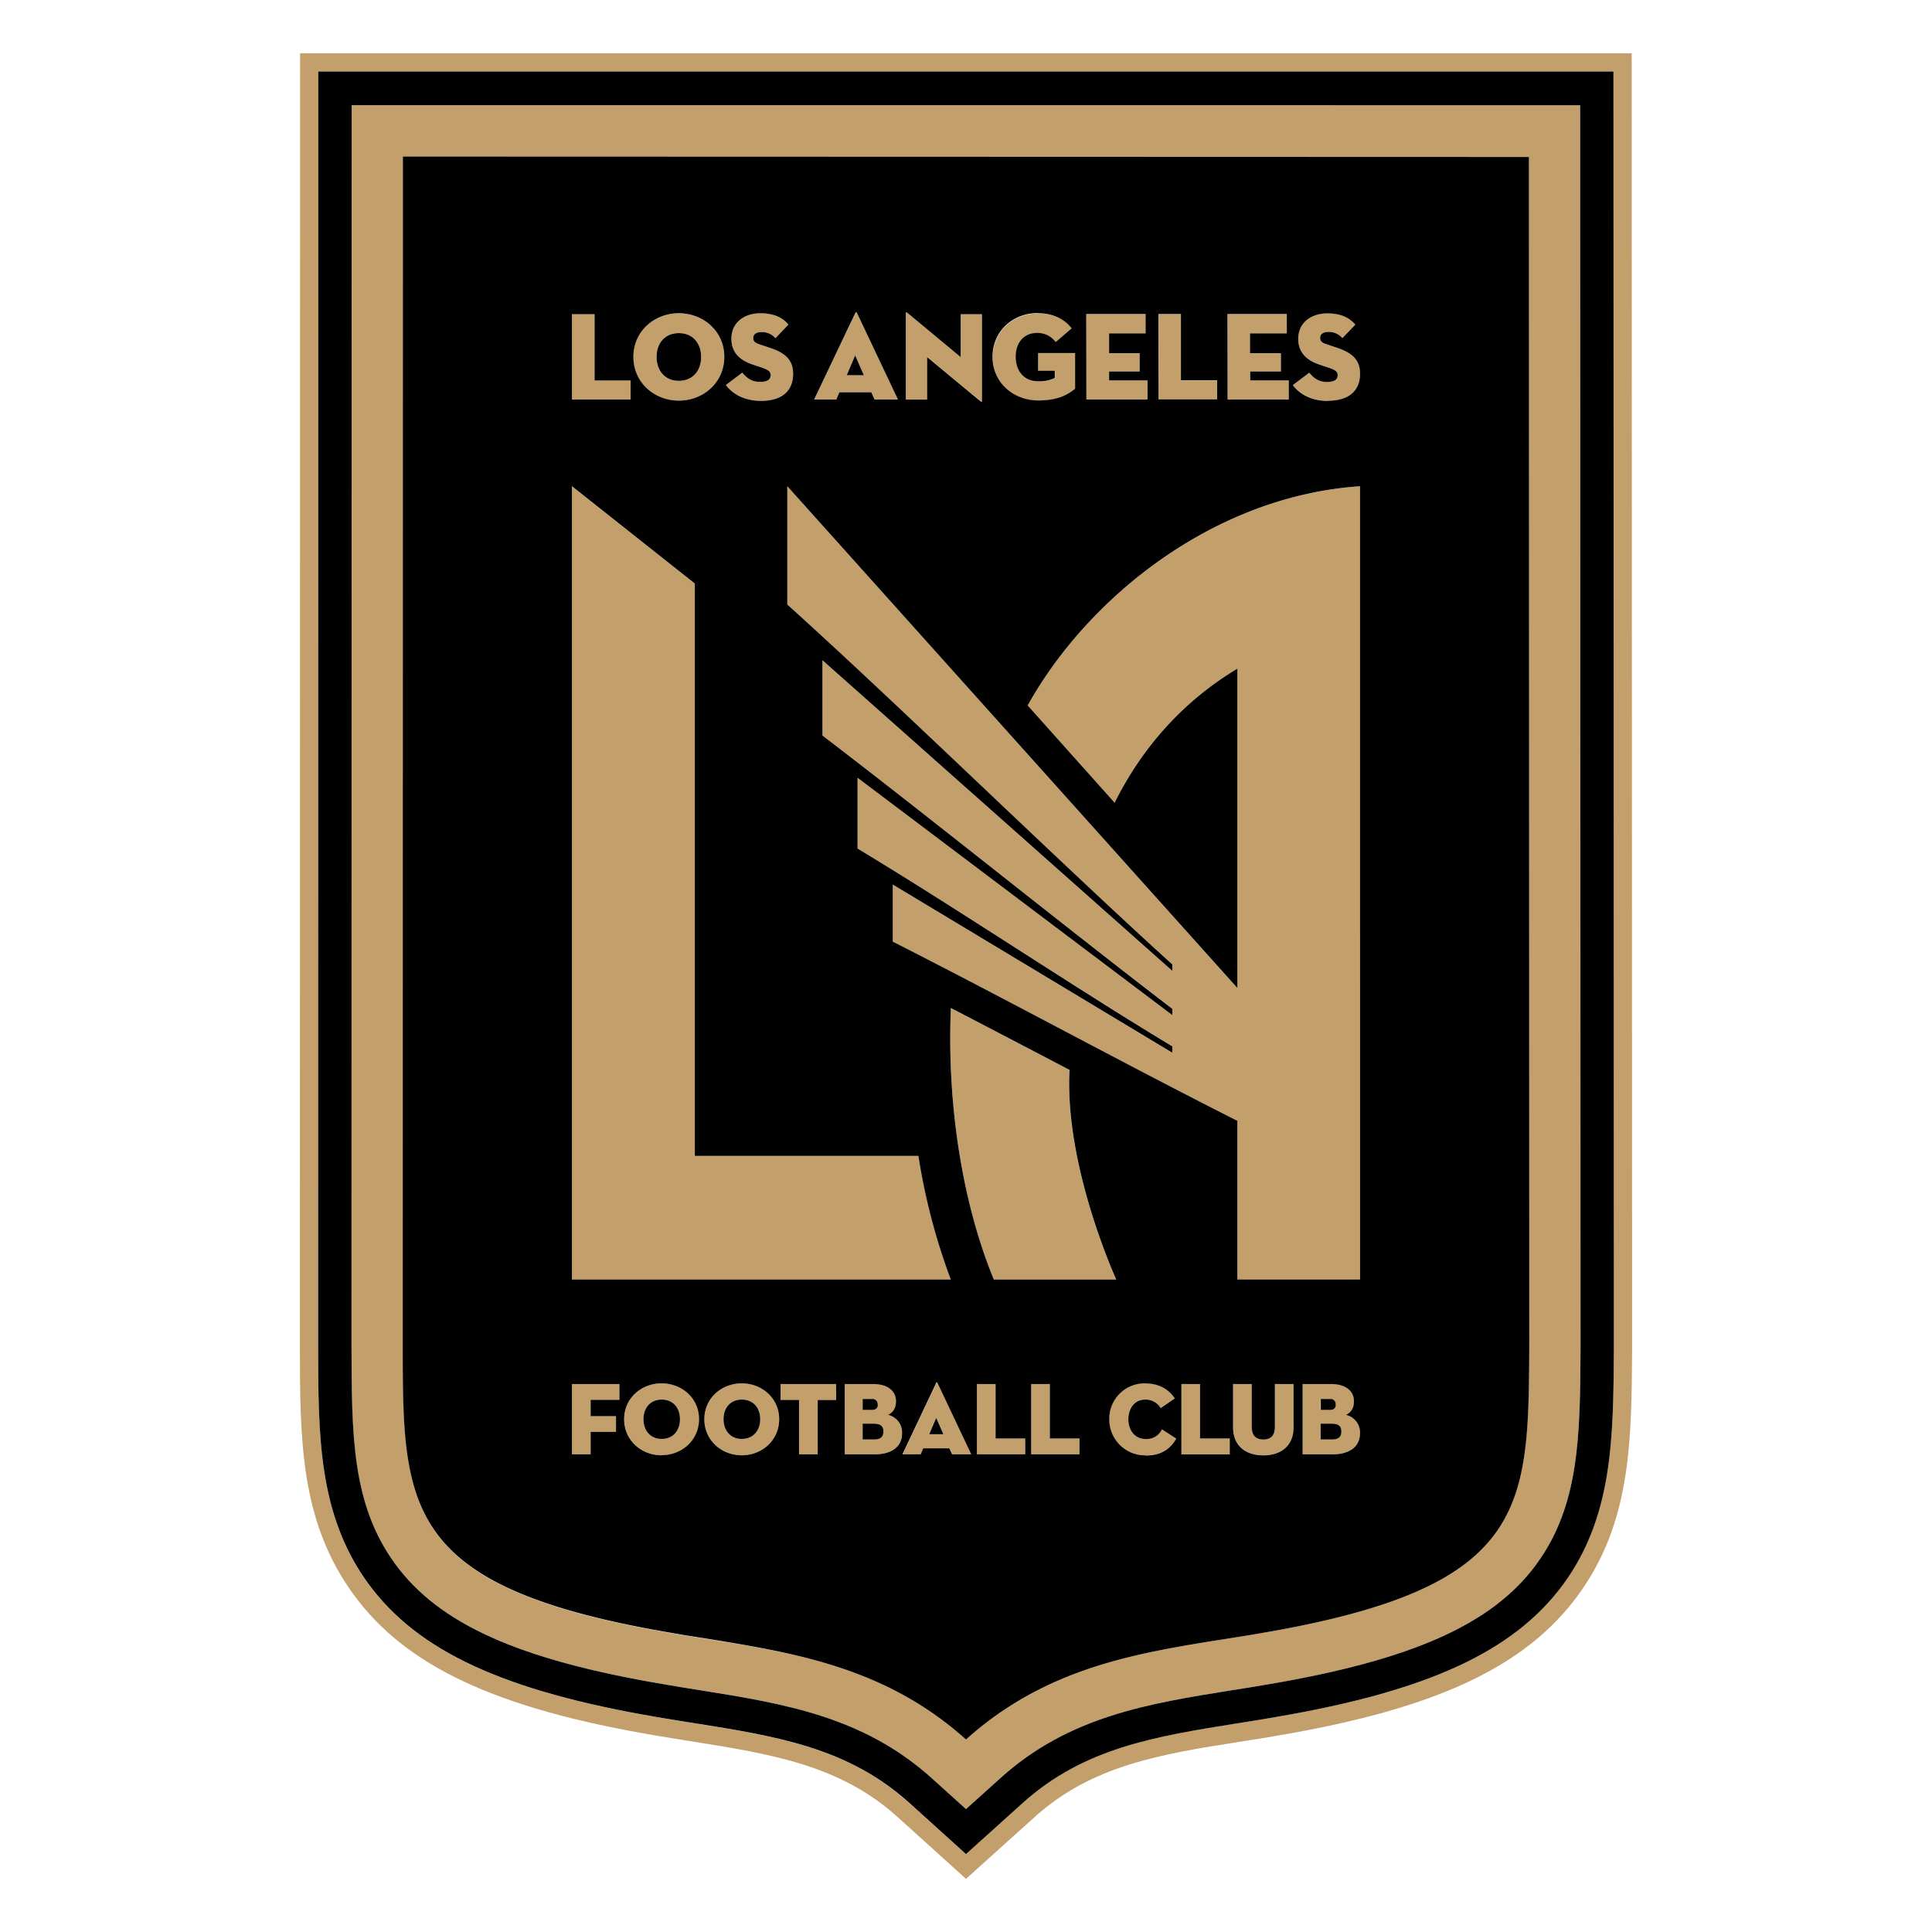 <svg xmlns="http://www.w3.org/2000/svg" id="Layer_1" data-name="Layer 1" viewBox="0 0 800 800"><defs><clipPath id="clip-path"><path d="M124.18 22.05h551.65v755.9H124.18z" style="fill:none"/></clipPath><style>.cls-2{clip-path:url(#clip-path)}.cls-3{fill:#c39f6c}.cls-4{fill:#010101}</style></defs><g class="cls-2"><g id="LAFC-Logo" class="cls-2"><path d="M522.14 676.22c-5.25.94-10.31 1.71-15.27 2.48-36.3 5.84-73.79 11.83-106.87 41.61-33.07-29.76-70.54-35.78-106.85-41.57-4.91-.77-10-1.57-15.25-2.49-111.11-18.89-111-51.68-111.07-119.45l.06-491.8h466.17l.15 491.85c-.36 67.69 0 100.51-111.07 119.37M145.6 43.56l-.06 513.5c0 36.85.08 65.9 18.1 90.55s51.17 39.63 110.7 49.71q8.06 1.41 15.47 2.55c34.77 5.57 67.61 10.83 96 36.44L400 749.09l14.18-12.78c28.4-25.63 61.24-30.87 96-36.44l1.7-.26c4.51-.71 9.08-1.44 13.76-2.26C585 687.27 618 672.5 636.06 647.89s18.22-53.36 18.41-89.88l-.16-514.46Z" class="cls-3"/><path d="M261.11 157.49h-14.92v-27.36h-9.38v35.31h24.3zm19.98-19.57c5.89 0 9.24 4.31 9.24 9.86s-3.35 9.91-9.24 9.91-9.22-4.36-9.22-9.91 3.35-9.86 9.22-9.86m0 28c10.11 0 18.83-7.46 18.83-18.12s-8.72-18.06-18.83-18.06-18.81 7.42-18.81 18.06 8.71 18.12 18.81 18.12m33.61-7.81c-3.49 0-5.59-1.71-7.31-3.84l-6.8 5.15c2.17 2.9 6.61 6.54 14.54 6.54 9.28 0 13.29-4.72 13.29-11.16 0-5-2.36-8.36-9.37-10.7l-4.63-1.56c-1.72-.58-2.5-1.25-2.5-2.6s1.15-2.43 3.42-2.43a7.29 7.29 0 0 1 5.77 2.54l5.37-5.67c-2.07-2.43-5.47-4.66-11.66-4.66s-11.95 3.59-11.95 10.53c0 5.81 3.61 8.93 8.71 10.65l4.11 1.39c2.33.8 3.45 1.52 3.45 3 0 2-1.64 2.83-4.43 2.83m39.4-10.96 3.59 8.19h-7.1Zm-6.52 15.27h13.23l1.33 3h9.7l-17-35.9c-.15-.35-.46-.35-.61 0l-17.09 35.9h9.19Zm36.35-14.6 22 18.23c.56.47.7.31.7-.1v-35.84h-8.81v17.71l-22-18.27c-.56-.47-.71-.21-.71.11v35.76h8.82Zm45.95 18.07c7.8 0 12-2.18 15.27-4.89v-14.74h-15.3v7.27h7v3A14.5 14.5 0 0 1 430 158c-6.2 0-9.37-4.64-9.37-10.19s3.14-9.87 8.88-9.87a9.29 9.29 0 0 1 7.7 3.78l6.62-5.67c-3.06-4-7.89-6.28-14.08-6.28-10.11 0-18.66 7.41-18.66 18.06s8.55 18.12 18.89 18.12m45.17-8.46h-15.9v-3.69h12.68v-7.52h-12.68v-8.2h15.19v-7.95h-24.59v35.31h25.3zm28.85 0h-14.9v-27.36h-9.4v35.31H504zm29.64 0h-15.93v-3.69h12.69v-7.52h-12.69v-8.2h15.21v-7.95h-24.6v35.31h25.32zm20.16-13.4-4.65-1.56c-1.68-.58-2.48-1.26-2.48-2.6s1.15-2.44 3.42-2.44a7.31 7.31 0 0 1 5.78 2.54l5.35-5.67c-2.06-2.44-5.45-4.66-11.64-4.66s-12 3.59-12 10.54c0 5.8 3.63 8.92 8.73 10.64l4.12 1.38c2.31.82 3.47 1.52 3.47 3 0 2-1.66 2.83-4.45 2.83a8.78 8.78 0 0 1-7.31-3.84l-6.79 5.14c2.14 2.9 6.61 6.54 14.54 6.54 9.27 0 13.28-4.72 13.28-11.17 0-5-2.37-8.36-9.37-10.7M236.84 602.19h7.73v-9.26h10.5v-6.52h-10.5v-6.75h11.91v-6.56h-19.64zm37.16-6.38c-4.82 0-7.56-3.57-7.56-8.17s2.77-8.13 7.56-8.13 7.56 3.58 7.56 8.13-2.76 8.17-7.56 8.17m0-23c-8.33 0-15.5 6.11-15.5 14.86s7.17 14.92 15.5 14.92 15.49-6.16 15.49-14.92-7.17-14.86-15.48-14.86m33.15 23c-4.85 0-7.56-3.57-7.56-8.17s2.76-8.13 7.56-8.13 7.63 3.58 7.63 8.13-2.79 8.17-7.63 8.17m0-23c-8.33 0-15.49 6.11-15.49 14.86s7.16 14.92 15.49 14.92 15.49-6.17 15.49-14.92-7.16-14.86-15.49-14.86m16.08 6.85h7.65v22.53h7.71v-22.53h7.66v-6.56h-23.02zm38.63 16.39h-4.67v-6.55h4.68c3 0 3.92 1.22 3.92 3.22s-.94 3.32-3.92 3.32m-4.68-16.77h3.85a2.11 2.11 0 0 1 2.37 1.8 2 2 0 0 1 0 .53c0 1.38-.77 2.23-2.49 2.23h-3.78Zm10.51 6.57c1.89-.9 3.31-2.39 3.31-5.67 0-4.45-3.78-7.12-9.45-7.12h-11.81v29.15H362c7.16 0 11.46-3.16 11.46-8.73a7.42 7.42 0 0 0-5.82-7.6m17.13 8.01 2.89-6.75 3 6.75Zm3-21.28-14 29.6h7.56l1.07-2.48h10.85l1.12 2.48h8l-14-29.59c-.13-.31-.38-.31-.52 0m24.45.49h-7.71v29.09h19.99v-6.55H412.3zm22.45 0h-7.72v29.09h19.99v-6.55h-12.27zm39.55 22.71c-4.42 0-7.1-3.57-7.1-8.17s2.6-8.13 6.85-8.13a7.11 7.11 0 0 1 6.54 3.47l5.83-4c-2.42-3.59-6.25-6.24-12.48-6.24a14.6 14.6 0 0 0-14.61 14.59v.28a14.78 14.78 0 0 0 14.61 15h.42c5.86 0 9.85-2.11 12.71-7l-6-3.82a7 7 0 0 1-6.8 4m22.65-22.69h-7.71v29.09h19.98v-6.55h-12.27zM528 590.86c0 3.3-1.53 5.21-4.78 5.21s-4.8-1.89-4.8-5.21V573.1h-7.75v17.84c0 7.81 5.3 11.65 12.54 11.65s12.52-3.84 12.52-11.65V573.1H528Zm23.52 5.19h-4.66v-6.55h4.66c2.92 0 3.91 1.22 3.91 3.22s-.95 3.32-3.91 3.32m-4.66-16.77h3.78a2.11 2.11 0 0 1 2.37 1.8 2 2 0 0 1 0 .53c0 1.38-.76 2.23-2.46 2.23h-3.78Zm10.48 6.57c1.89-.9 3.31-2.39 3.31-5.67 0-4.45-3.78-7.12-9.45-7.12h-11.82v29.15h12.29c7.17 0 11.48-3.16 11.48-8.73a7.43 7.43 0 0 0-5.82-7.6M380.35 478.66H287.7v-237l-50.89-40.31v328.49h156.94a256.3 256.3 0 0 1-13.4-51.18m13.4-61.25c-1.63 37.28 4 79 17.78 112.44h50.65s-21.49-46.85-19.33-86.78c-3.07-1.6-35.15-18.4-49.14-25.65" class="cls-3"/><path d="m425.52 292.1 36 40.28c11.56-23.14 28.52-42.1 50.8-55.49V409.1L326 201.32v49c43.3 38.94 115.28 109.17 159.41 149V402L340.53 273.39v31.18c44.09 33.6 100.16 79 144.87 113.05v2.62L355.07 322v29.29c43.27 26.2 88.61 56.81 130.33 81.92v2.73L369.66 366.3v23.62c50.4 25.6 93 49.06 142.67 74.2v65.74h50.82V201.34c-61 4.14-113 46.54-137.63 90.76" class="cls-3"/><path d="M647.14 656.2c-20.48 27.74-56.14 44.14-119.2 54.8-4.43.77-8.82 1.47-13.13 2.17l-2.43.38c-34.12 5.44-63.6 10.14-89 33.07L400 767.75l-23.39-21.08c-25.42-22.94-54.87-27.64-89-33.08-4.94-.77-10.16-1.6-15.61-2.55-63.3-10.76-99-27.27-119.45-55.17-20.7-28.34-20.79-61-20.79-98.78l.05-527.48h536.3l.15 528.51c-.2 37.51-.4 69.92-21.12 98m28.51-634.07H124.26l-.07 535c0 39.13.09 72.94 22.27 103.29 21.68 29.64 58.85 47 124.26 58.16 5.48.94 10.74 1.78 15.71 2.57 32.93 5.26 61.36 9.79 85.13 31.22L400 778l28.45-25.63c23.74-21.42 52.19-26 85.13-31.18l2.41-.37q6.56-1 13.23-2.18c65.19-11.06 102.24-28.34 124-57.81 22.18-30.14 22.38-63.7 22.6-102.73Z" class="cls-3"/><path d="M636.06 647.89c-18.11 24.6-51.12 39.35-110.39 49.46-4.72.83-9.25 1.55-13.74 2.26l-1.72.26c-34.79 5.57-67.65 10.81-96 36.44L400 749.1l-14.18-12.79c-28.42-25.61-61.25-30.87-96-36.44q-7.41-1.14-15.47-2.55c-59.52-10.08-92.59-24.94-110.7-49.71s-18-53.73-18.1-90.55l.06-513.5h508.7l.16 514.44c-.2 36.52-.36 65.38-18.41 89.88M131.8 29.61 131.75 557c0 37.79.08 70.44 20.78 98.78C173 683.72 208.66 700.22 272 711c5.45.94 10.67 1.77 15.62 2.54 34.13 5.44 63.58 10.15 89 33.07L400 767.74l23.39-21.08c25.41-22.93 54.89-27.63 89-33.08l2.42-.37c4.32-.69 8.7-1.4 13.14-2.18 63.08-10.7 98.72-27.1 119.2-54.8 20.71-28.14 20.91-60.54 21.12-98.05l-.17-528.57Z" class="cls-4"/><path d="M307.16 579.53c-4.85 0-7.56 3.57-7.56 8.13s2.76 8.17 7.56 8.17 7.63-3.57 7.63-8.17-2.79-8.13-7.63-8.13m-33.16 0c-4.82 0-7.56 3.57-7.56 8.13s2.77 8.17 7.56 8.17 7.56-3.57 7.56-8.17-2.76-8.13-7.56-8.13m110.77 14.35h5.87l-2.97-6.75zm-21.35-12.27a2.11 2.11 0 0 0-1.86-2.33 3 3 0 0 0-.51 0h-3.85v4.55h3.8c1.71 0 2.49-.84 2.49-2.22m189.58 0a2.1 2.1 0 0 0-1.85-2.33 2.4 2.4 0 0 0-.53 0h-3.78v4.55h3.74c1.71 0 2.45-.84 2.45-2.22M354.11 147.16l-3.51 8.2h7.1zm7.76 442.35h-4.67v6.55h4.68c3 0 3.92-1.31 3.92-3.32s-.94-3.22-3.92-3.22m189.64-.01h-4.66v6.55h4.66c3 0 3.91-1.31 3.91-3.32s-.95-3.22-3.91-3.22" class="cls-4"/><path d="M549.88 166c-7.9 0-12.4-3.64-14.54-6.55l6.8-5.14c1.69 2.13 3.78 3.84 7.32 3.84 2.83 0 4.44-.84 4.44-2.83 0-1.5-1.16-2.2-3.47-3l-4.12-1.38c-5.09-1.72-8.73-4.84-8.73-10.64 0-7 5.74-10.54 12-10.54s9.57 2.23 11.63 4.66l-5.36 5.58a7.31 7.31 0 0 0-5.78-2.54c-2.28 0-3.42 1-3.42 2.44s.8 2 2.48 2.6l4.65 1.56c7 2.34 9.38 5.67 9.38 10.7 0 6.48-4 11.17-13.29 11.17m13.29 363.88h-50.81V464.1c-49.66-25.14-92.3-48.59-142.68-74.2v-23.62l115.75 69.63v-2.65c-41.72-25.12-87.06-55.75-130.33-81.92v-29.29l130.33 98.26v-2.61c-44.68-34.12-100.78-79.5-144.87-113.13v-31.18L485.42 402v-2.67c-44.15-39.88-116.11-110.1-159.41-149v-49L512.35 409.1V276.88c-22.28 13.39-39.25 32.35-50.81 55.5l-36-40.28c24.61-44.22 76.62-86.62 137.61-90.76Zm-11.48 72.39h-12.29v-29.1h11.79c5.73 0 9.45 2.66 9.45 7.11 0 3.25-1.46 4.72-3.31 5.67a7.43 7.43 0 0 1 5.82 7.6c0 5.57-4.31 8.74-11.48 8.74m-16-11.25c0 7.81-5.31 11.66-12.52 11.66s-12.54-3.84-12.54-11.66V573.1h7.74v17.76c0 3.3 1.51 5.21 4.8 5.21s4.78-1.89 4.78-5.21V573.1h7.73Zm-26.46 11.25h-20V573.1h7.71v22.54h12.29Zm-34.85.4a14.8 14.8 0 0 1-15-14.55v-.39a14.6 14.6 0 0 1 14.33-14.86h.28c6.24 0 10.06 2.63 12.48 6.22l-5.83 4a7.11 7.11 0 0 0-6.54-3.49c-4.25 0-6.85 3.59-6.85 8.14s2.69 8.16 7.1 8.16a6.94 6.94 0 0 0 6.8-4l5.95 3.84c-2.84 4.84-6.85 7-12.71 7M447 602.2h-20v-29.1h7.72v22.54H447Zm-22.45 0h-20v-29.1h7.7v22.54h12.28Zm-30.29 0-1.12-2.48h-10.83l-1.07 2.48h-7.56l14-29.6c.13-.31.38-.31.51 0l14 29.6Zm-32.22 0h-12.26v-29.1h11.77c5.74 0 9.45 2.66 9.45 7.11 0 3.25-1.46 4.72-3.31 5.67a7.42 7.42 0 0 1 5.82 7.6c0 5.57-4.3 8.74-11.46 8.74m-15.8-22.53h-7.66v22.51h-7.72v-22.54h-7.65v-6.56h23Zm-39.1 22.91c-8.33 0-15.49-6.16-15.49-14.92s7.16-14.86 15.49-14.86 15.49 6.11 15.49 14.86-7.16 14.92-15.49 14.92m-33.2 0c-8.33 0-15.5-6.16-15.5-14.92s7.17-14.86 15.5-14.86 15.5 6.06 15.5 14.82-7.17 14.92-15.48 14.92m-17.48-22.91h-11.92v6.76h10.5v6.51h-10.5v9.28h-7.73v-29.1h19.64Zm205.7-49.81h-50.66c-13.79-33.48-19.41-75.16-17.79-112.44 14 7.25 46 24 49.13 25.64-2.15 39.92 19.34 86.79 19.34 86.79M236.82 201.32l50.89 40.31v237h92.59a257.6 257.6 0 0 0 13.4 51.18H236.82Zm0-71.2h9.38v27.4h14.91v7.93h-24.29Zm44.27-.41c10.11 0 18.83 7.42 18.83 18.07s-8.72 18.11-18.83 18.11-18.81-7.46-18.81-18.11 8.71-18.07 18.81-18.07m34.59 22.57-4.11-1.38c-5.11-1.72-8.71-4.84-8.71-10.65 0-6.94 5.67-10.53 11.95-10.53s9.59 2.23 11.66 4.66l-5.37 5.67a7.29 7.29 0 0 0-5.77-2.54c-2.27 0-3.42 1-3.42 2.44s.78 2 2.5 2.6l4.63 1.56c7 2.34 9.37 5.67 9.37 10.7 0 6.48-4 11.17-13.29 11.17-7.89 0-12.37-3.64-14.54-6.55l6.8-5.14c1.72 2.13 3.78 3.84 7.31 3.84 2.84 0 4.43-.84 4.43-2.83 0-1.5-1.13-2.21-3.45-3m38.54-22.78c.15-.35.45-.35.61 0l17 35.91h-9.69l-1.33-3h-13.22l-1.27 3h-9.19Zm20.88.17c0-.31.15-.57.71-.1l22 18.27v-17.74h8.81V166c0 .41-.13.56-.7.1l-22-18.23v17.6h-8.82Zm54.59 0c6.19 0 11 2.34 14.08 6.28l-6.61 5.67a9.3 9.3 0 0 0-7.7-3.78c-5.75 0-8.88 4.31-8.88 9.87s3.17 10.18 9.37 10.18a14.6 14.6 0 0 0 6.83-1.4v-3h-6.91v-7.31h15.31v14.74c-3.24 2.7-7.47 4.88-15.28 4.88-10.3 0-18.9-7.45-18.9-18.11s8.51-18.07 18.66-18.07m20.15.41h24.57v8h-15.12v8.21h12.67v7.56h-12.67v3.68h15.91v7.94h-25.31Zm29.86 0H489v27.4h15v7.94h-24.3Zm28.61 0h24.57v8h-15.22v8.21h12.78v7.56h-12.7v3.68h15.94v7.94h-25.32Zm-341.44-65.2-.07 491.8c.07 67.76 0 100.58 111.07 119.45 5.28.95 10.4 1.73 15.25 2.49 36.36 5.95 73.85 12 106.92 41.72 33.08-29.78 70.59-35.78 106.89-41.57 5-.78 10-1.57 15.28-2.49 111.1-18.89 110.71-51.69 111.07-119.37L633.09 65Z" class="cls-4"/><path d="M281.09 157.7c5.89 0 9.24-4.36 9.24-9.91s-3.35-9.86-9.24-9.86-9.22 4.31-9.22 9.86 3.35 9.91 9.22 9.91" class="cls-4"/></g></g></svg>